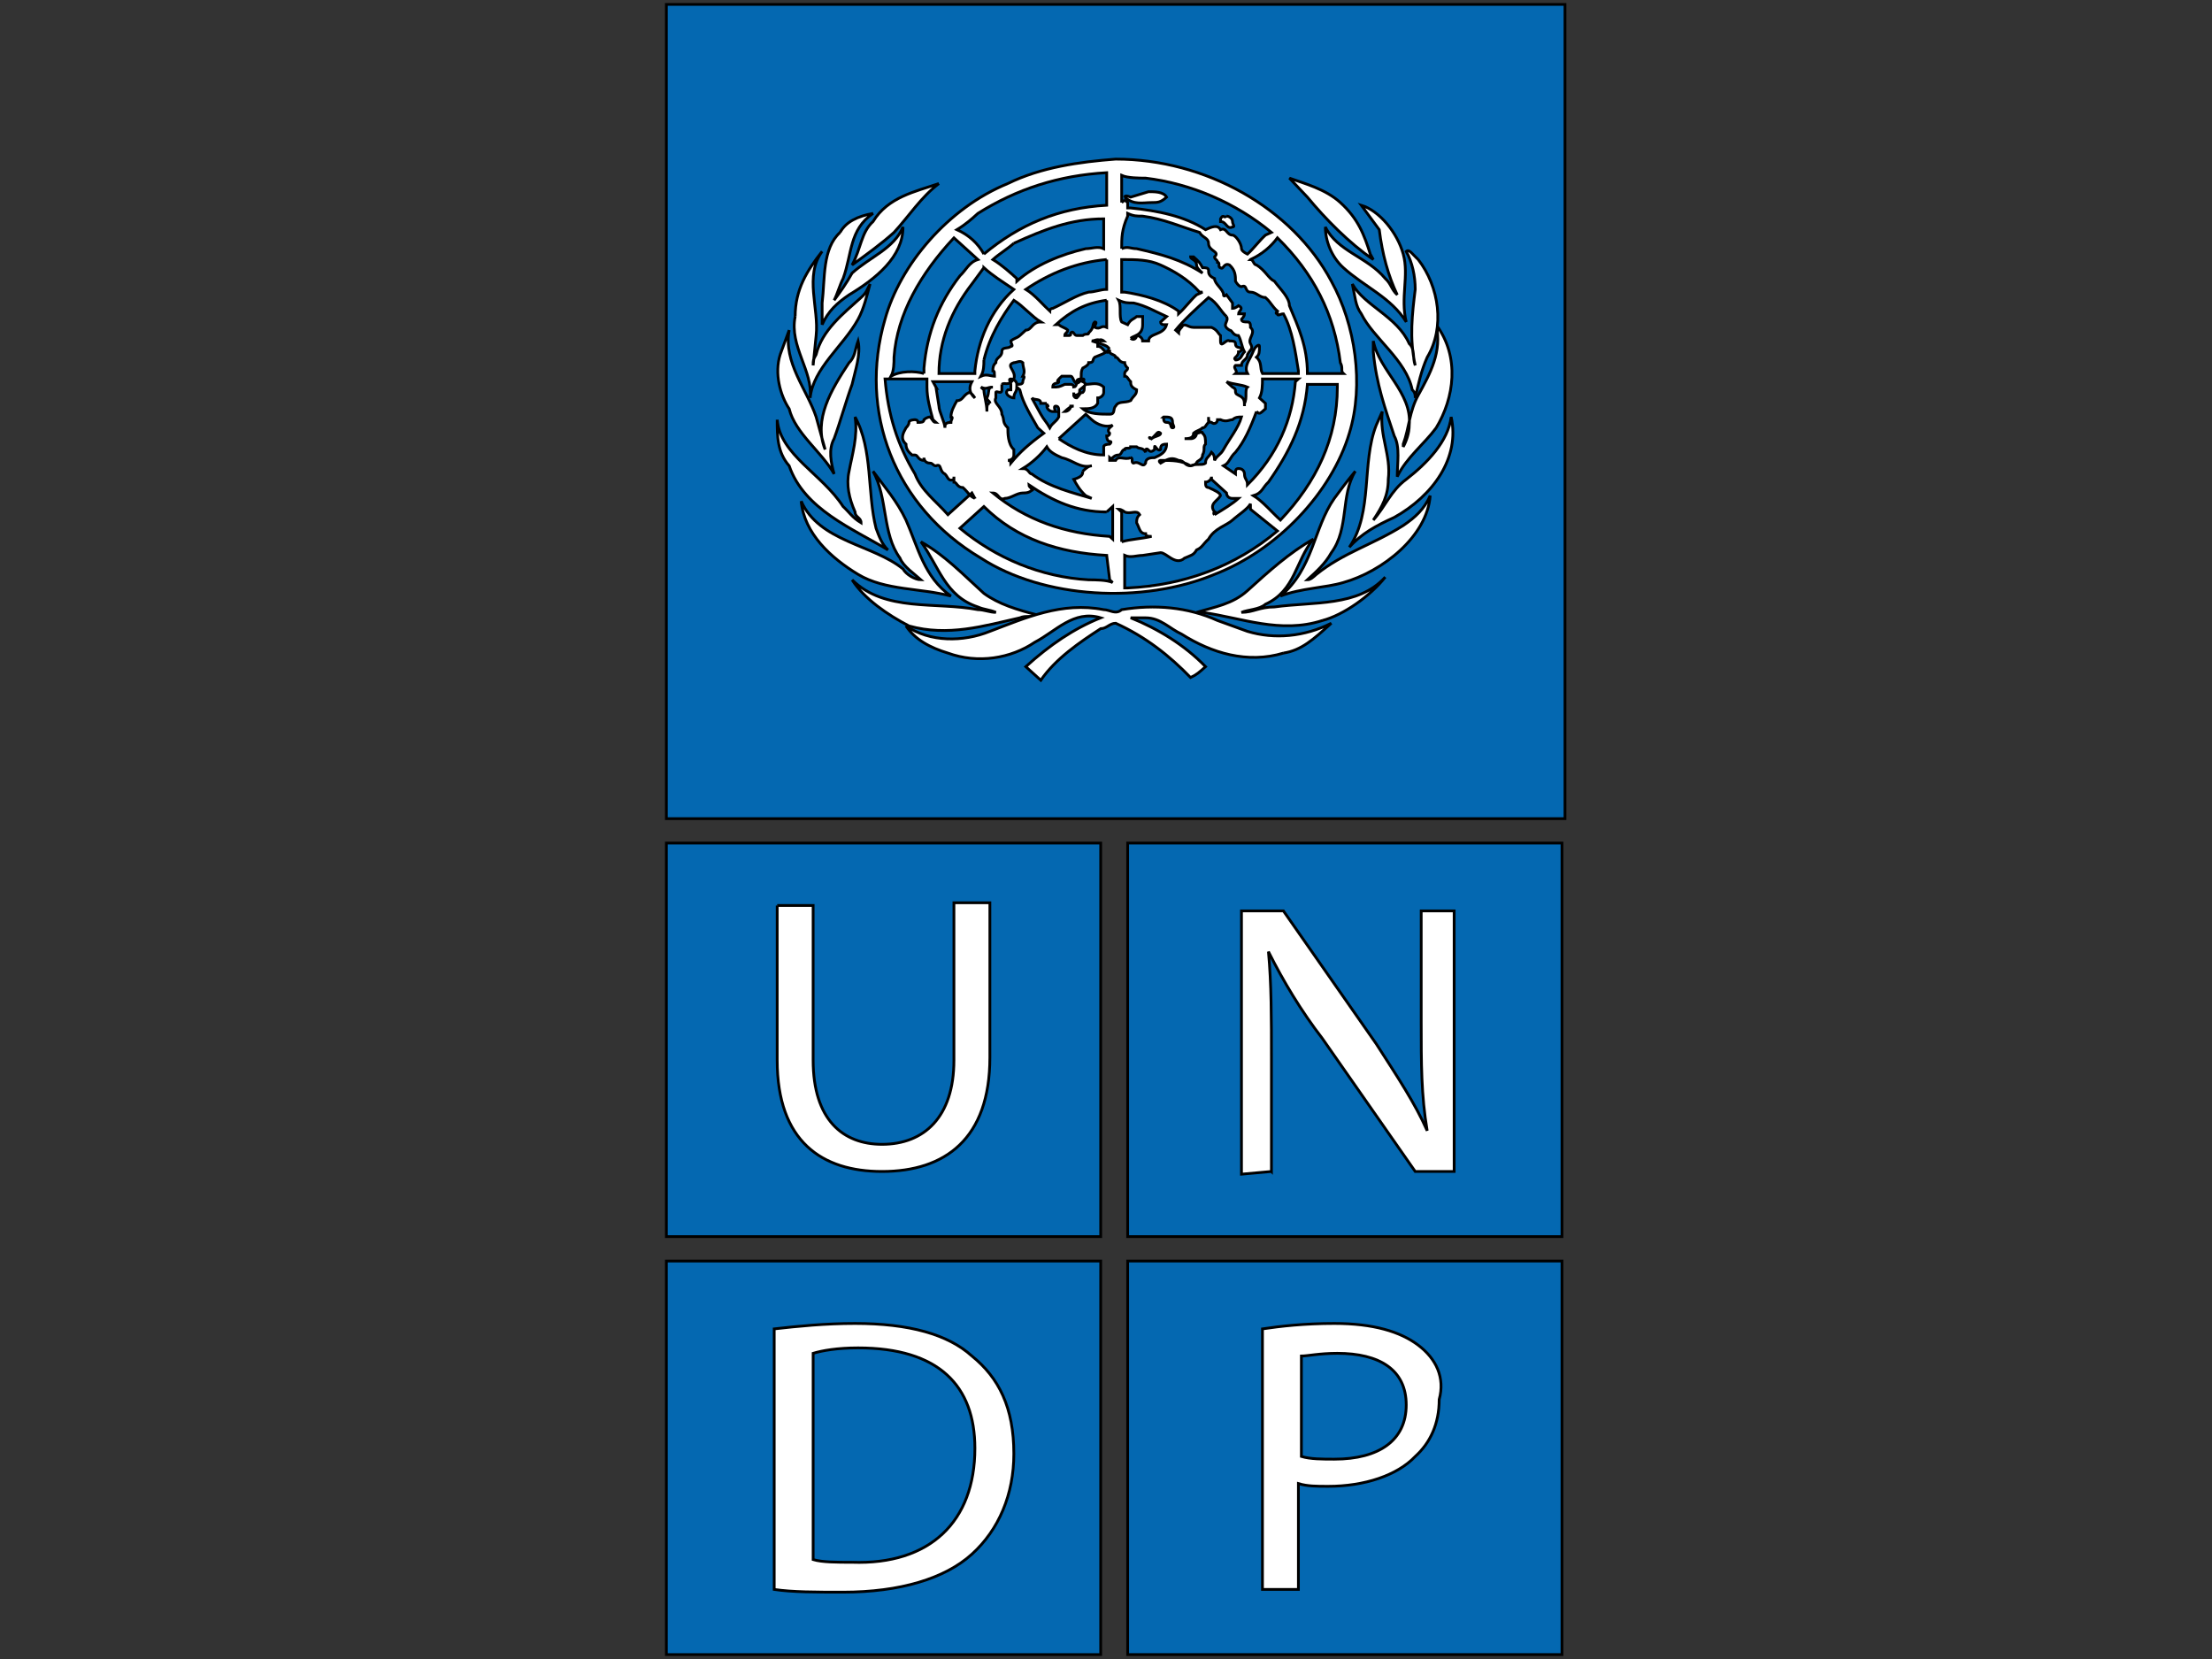 <svg width="800" height="600" xmlns="http://www.w3.org/2000/svg">

 <rect width="100%" height="100%" fill="#333333" stroke="none"/>

 <g>
  <title>Layer 1</title>
  <g stroke="null">
   <path stroke="null" fill="#0468b1" d="m241,304.908l157.083,0l0,142.329l-157.083,0l0,-142.329z" class="st0"/>
   <path stroke="null" fill="#fff" d="m281.083,327.484l0,55.95c0,29.447 16.25,40.245 37.917,40.245c22.75,0 39,-11.779 39,-41.226l0,-55.95l-13,0l0,56.932c0,20.613 -10.833,30.429 -26,30.429c-14.083,0 -24.917,-8.834 -24.917,-30.429l0,-55.95l-13,0z" class="st1"/>
   <path stroke="null" fill="#0468b1" d="m407.833,304.908l157.083,0l0,142.329l-157.083,0l0,-142.329z" class="st0"/>
   <path stroke="null" fill="#fff" d="m459.833,423.679l0,-40.245c0,-15.705 0,-27.484 -1.083,-39.263c5.417,10.797 11.917,21.595 19.5,31.411l33.583,48.097l14.083,0l0,-94.232l-11.917,0l0,40.245c0,14.724 0,26.503 2.167,39.263c-4.333,-9.816 -10.833,-19.632 -18.417,-31.411l-33.583,-48.097l-15.167,0l0,95.213l10.833,-0.982z" class="st1"/>
   <path stroke="null" fill="#0468b1" d="m407.833,456.071l157.083,0l0,142.329l-157.083,0l0,-142.329z" class="st0"/>
   <path stroke="null" fill="#fff" d="m512.917,486.5c-6.5,-4.908 -16.25,-7.853 -30.333,-7.853c-10.833,0 -19.5,0.982 -26,1.963l0,94.232l13,0l0,-38.282c3.25,0.982 6.5,0.982 10.833,0.982c13,0 24.917,-3.926 31.417,-10.797c5.417,-4.908 8.667,-11.779 8.667,-20.613c2.167,-7.853 -1.083,-14.724 -7.583,-19.632" class="st1"/>
   <path stroke="null" fill="#0468b1" d="m482.583,527.726c-4.333,0 -8.667,0 -11.917,-0.982l0,-36.318c2.167,0 6.5,-0.982 13,-0.982c15.167,0 24.917,5.889 24.917,18.65c0,12.761 -9.75,19.632 -26,19.632m-241.583,-71.655l157.083,0l0,142.329l-157.083,0l0,-142.329z" class="st0"/>
   <path stroke="null" fill="#fff" d="m351.5,490.426c-8.667,-7.853 -22.75,-11.779 -42.25,-11.779c-10.833,0 -20.583,0.982 -29.25,1.963l0,94.232c6.5,0.982 15.167,0.982 24.917,0.982c20.583,0 36.833,-4.908 46.583,-13.742c9.75,-8.834 15.167,-21.595 15.167,-36.318c0,-16.687 -5.417,-27.484 -15.167,-35.337" class="st1"/>
   <path stroke="null" fill="#0468b1" d="m308.167,565.026c-5.417,0 -10.833,0 -14.083,-0.982l0,-74.6c3.25,-0.982 8.667,-1.963 16.25,-1.963c29.25,0 42.25,13.742 42.25,36.318c0,26.503 -16.25,42.208 -44.417,41.226m-67.167,-563.426l325,0l0,294.474l-325,0l0,-294.474z" class="st0"/>
   <path stroke="null" fill="#fff" d="m519.417,154.726c-4.333,5.889 -10.833,10.797 -14.083,17.668c0,-4.908 1.083,-10.797 -1.083,-14.724c-3.25,-9.816 -6.5,-18.65 -7.583,-30.429l0,-3.926c2.167,10.797 14.083,18.65 13,30.429c0,2.945 -1.083,5.889 -2.167,7.853l0,-0.982c2.167,-5.889 2.167,-11.779 5.417,-17.668c4.333,-7.853 8.667,-15.705 6.5,-25.521c8.667,11.779 6.5,26.503 0,37.3" class="st1"/>
   <path stroke="null" fill="#fff" d="m512.917,93.868c7.583,9.816 9.75,24.539 3.25,35.337c-2.167,4.908 -3.25,9.816 -4.333,14.724c0,-0.982 0,-1.963 -1.083,-2.945c-2.167,-10.797 -14.083,-18.65 -18.417,-27.484c-2.167,-2.945 -2.167,-5.889 -3.25,-10.797c4.333,7.853 16.25,11.779 20.583,21.595c2.167,1.963 1.083,4.908 2.167,7.853c-2.167,-9.816 -1.083,-18.65 0,-27.484c0,-4.908 -1.083,-9.816 -3.25,-13.742c1.083,-0.982 2.167,0.982 4.333,2.945" class="st1"/>
   <path stroke="null" fill="#fff" d="m507.5,91.905c2.167,7.853 -1.083,15.705 1.083,24.539c-5.417,-8.834 -15.167,-12.761 -22.75,-19.632c-4.333,-3.926 -6.5,-9.816 -6.5,-14.724c4.333,8.834 15.167,10.797 21.667,18.65c2.167,1.963 2.167,3.926 4.333,5.889c-3.25,-6.871 -5.417,-14.724 -6.5,-23.558l-6.5,-8.834c6.5,1.963 13,9.816 15.167,17.668" class="st1"/>
   <path stroke="null" fill="#fff" d="m484.75,73.255c6.5,5.889 8.667,11.779 10.833,18.65l1.083,1.963c-8.667,-5.889 -17.333,-14.724 -23.833,-22.576l-6.5,-6.871c5.417,1.963 13,3.926 18.417,8.834m-120.25,-6.871c11.917,-5.889 26,-7.853 39,-8.834c32.5,0 63.917,17.668 78,44.171c8.667,15.705 11.917,37.3 6.5,54.968c-6.5,21.595 -26,42.208 -48.75,51.042c-26,10.797 -61.75,8.834 -84.5,-5.889c-31.417,-18.65 -44.417,-53.005 -34.667,-86.379c5.417,-19.632 22.75,-40.245 44.417,-49.079m-24.917,0c-6.5,4.908 -10.833,11.779 -16.25,17.668c-4.333,3.926 -9.75,7.853 -15.167,11.779c3.25,-5.889 3.25,-11.779 7.583,-15.705c5.417,-8.834 15.167,-10.797 23.833,-13.742" class="st1"/>
   <path stroke="null" fill="#fff" d="m303.833,84.053c2.167,-3.926 6.5,-5.889 11.917,-6.871c-8.667,5.889 -7.583,14.724 -10.833,23.558c-1.083,1.963 -2.167,5.889 -3.25,7.853c2.167,-2.945 4.333,-5.889 6.5,-9.816c6.5,-5.889 15.167,-8.834 18.417,-16.687c0,10.797 -9.75,18.65 -19.5,24.539c-4.333,2.945 -7.583,5.889 -9.75,10.797l0,-7.853c1.083,-8.834 0,-19.632 6.5,-25.521" class="st1"/>
   <path stroke="null" fill="#fff" d="m287.583,114.482c0,-9.816 4.333,-16.687 9.75,-23.558c-6.5,8.834 -1.083,20.613 -2.167,30.429l-1.083,10.797c0,-1.963 0,-1.963 1.083,-3.926c2.167,-8.834 9.75,-14.724 16.25,-20.613c2.167,-1.963 2.167,-2.945 3.25,-4.908c-1.083,3.926 -2.167,8.834 -4.333,12.761c-5.417,9.816 -16.25,17.668 -17.333,28.466c1.083,-9.816 -7.583,-18.65 -5.417,-29.447" class="st1"/>
   <path stroke="null" fill="#fff" d="m282.167,128.224l3.25,-8.834c-2.167,11.779 6.5,21.595 9.75,31.411l3.25,11.779c-4.333,-10.797 2.167,-21.595 8.667,-31.411c2.167,-1.963 2.167,-4.908 3.25,-7.853c1.083,4.908 -1.083,10.797 -2.167,15.705c-2.167,5.889 -4.333,13.742 -6.5,19.632c-2.167,3.926 -1.083,8.834 0,12.761c-4.333,-7.853 -14.083,-14.724 -16.25,-23.558c-3.25,-4.908 -5.417,-12.761 -3.25,-19.632" class="st1"/>
   <path stroke="null" fill="#fff" d="m281.083,151.782c1.083,12.761 16.25,19.632 23.833,31.411c2.167,1.963 3.25,3.926 6.5,5.889c0,-1.963 -2.167,-1.963 -2.167,-3.926c-2.167,-4.908 -3.25,-9.816 -2.167,-14.724c1.083,-5.889 3.25,-12.761 2.167,-19.632c6.5,11.779 4.333,27.484 7.583,40.245c1.083,2.945 2.167,5.889 4.333,7.853c-13,-7.853 -30.333,-14.724 -35.75,-30.429c-4.333,-4.908 -4.333,-10.797 -4.333,-16.687" class="st1"/>
   <path stroke="null" fill="#fff" d="m289.75,181.229c6.5,14.724 26,15.705 36.833,24.539c1.083,1.963 4.333,3.926 6.5,3.926c-2.167,-1.963 -6.5,-4.908 -7.583,-7.853c-6.5,-8.834 -4.333,-21.595 -9.75,-31.411c4.333,5.889 8.667,10.797 11.917,17.668c4.333,9.816 6.5,20.613 16.25,27.484c-10.833,-2.945 -23.833,-1.963 -33.583,-7.853c-9.75,-5.889 -19.5,-14.724 -20.583,-26.503" class="st1"/>
   <path stroke="null" fill="#fff" d="m308.167,209.695c11.917,11.779 30.333,7.853 45.5,10.797c2.167,0 4.333,0.982 6.5,0.982c-2.167,-0.982 -4.333,-0.982 -6.5,-1.963c-11.917,-3.926 -14.083,-14.724 -20.583,-23.558c8.667,4.908 15.167,11.779 22.75,18.65c5.417,3.926 11.917,5.889 19.5,7.853c-2.167,0.982 -4.333,0 -6.5,0.982c-13,2.945 -26,6.871 -40.083,2.945c-7.583,-3.926 -16.25,-9.816 -20.583,-16.687" class="st1"/>
   <path stroke="null" fill="#fff" d="m464.167,236.197c-13,3.926 -26,0 -36.833,-6.871c-4.333,-1.963 -7.583,-5.889 -13,-5.889l-5.417,0c9.75,3.926 19.5,9.816 27.083,17.668c-2.167,1.963 -3.25,2.945 -5.417,3.926c-7.583,-7.853 -16.25,-14.724 -27.083,-19.632c-2.167,0 -3.25,1.963 -5.417,1.963c-7.583,4.908 -16.25,10.797 -21.667,18.65l-5.417,-4.908c8.667,-7.853 17.333,-13.742 27.083,-17.668c-9.75,-2.945 -16.25,4.908 -23.833,8.834c-8.667,5.889 -20.583,7.853 -31.417,3.926c-6.5,-1.963 -11.917,-4.908 -15.167,-9.816c8.667,5.889 20.583,5.889 30.333,1.963c13,-4.908 26,-10.797 41.167,-7.853c2.167,0 4.333,1.963 6.5,0c11.917,-1.963 23.833,-0.982 34.667,3.926l10.833,3.926c9.75,2.945 20.583,1.963 30.333,-2.945c-6.5,5.889 -10.833,9.816 -17.333,10.797" class="st1"/>
   <path stroke="null" fill="#fff" d="m478.25,224.418c-15.167,4.908 -29.25,-0.982 -43.333,-2.945l-2.167,0c6.5,-1.963 13,-2.945 18.417,-7.853c7.583,-6.871 15.167,-13.742 23.833,-18.65c-6.5,7.853 -6.5,18.65 -17.333,23.558c-2.167,1.963 -6.5,1.963 -8.667,2.945c4.333,0 6.5,-1.963 11.917,-1.963c14.083,-1.963 30.333,0 40.083,-10.797c-5.417,6.871 -15.167,13.742 -22.75,15.705" class="st1"/>
   <path stroke="null" fill="#fff" d="m485.833,210.676c-6.5,1.963 -15.167,1.963 -22.75,4.908c11.917,-9.816 11.917,-24.539 19.5,-35.337c2.167,-2.945 4.333,-5.889 7.583,-9.816c-5.417,8.834 -2.167,20.613 -8.667,29.447c-2.167,3.926 -5.417,6.871 -8.667,9.816c1.083,0 2.167,-0.982 3.25,-1.963c9.75,-7.853 20.583,-10.797 31.417,-17.668c4.333,-2.945 7.583,-5.889 9.75,-10.797c-1.083,14.724 -17.333,27.484 -31.417,31.411" class="st1"/>
   <path stroke="null" fill="#fff" d="m504.25,187.118c-6.5,2.945 -11.917,5.889 -16.25,10.797c8.667,-12.761 4.333,-30.429 9.75,-44.171l2.167,-4.908c-1.083,8.834 3.25,15.705 2.167,24.539c0,5.889 -2.167,9.816 -5.417,14.724c4.333,-4.908 6.5,-10.797 11.917,-14.724c7.583,-5.889 15.167,-13.742 16.25,-22.576c3.25,14.724 -6.5,28.466 -20.583,36.318" class="st1"/>
   <path stroke="null" fill="#0468b1" d="m439.25,186.137c3.25,-1.963 6.5,-3.926 8.667,-5.889l-2.167,0c-2.167,0 -2.167,-1.963 -2.167,-1.963l-5.417,-4.908l0,-0.982c0,0.982 -1.083,1.963 -2.167,1.963c0,0.982 0,1.963 1.083,1.963c2.167,0.982 4.333,1.963 4.333,2.945c-1.083,1.963 -4.333,2.945 -2.167,5.889c1.083,0 -1.083,0 0,0.982m-30.333,-63.803c1.083,0.982 2.167,0 2.167,-0.982c1.083,0 2.167,0.982 2.167,1.963l2.167,0c0,-2.945 5.417,-1.963 6.5,-5.889l-1.083,0s-1.083,0 -1.083,-0.982l2.167,-1.963c-4.333,-1.963 -7.583,-3.926 -11.917,-4.908c-2.167,0 -3.25,0 -5.417,-0.982c1.083,1.963 0,5.889 1.083,7.853l2.167,0.982c1.083,-1.963 2.167,-1.963 3.25,-2.945l2.167,0l0,2.945c0,3.926 -3.25,3.926 -4.333,4.908m45.5,26.503c-2.167,5.889 -4.333,10.797 -7.583,14.724c-2.167,1.963 -2.167,3.926 -4.333,4.908l4.333,2.945l0,-0.982s0,-0.982 1.083,-0.982c2.167,0 2.167,1.963 2.167,1.963c0,1.963 1.083,1.963 1.083,3.926c10.833,-10.797 16.25,-23.558 17.333,-37.3l1.083,-0.982l-13,0c0,1.963 0,4.908 -1.083,6.871l2.167,1.963l0,1.963c-2.167,1.963 -2.167,1.963 -3.25,0.982m-10.833,-34.355c-2.167,-1.963 -3.25,-4.908 -6.5,-6.871c-4.333,3.926 -8.667,7.853 -11.917,11.779l1.083,0.982c0,-0.982 1.083,-1.963 1.083,-1.963c1.083,-1.963 2.167,0 4.333,0l6.5,0c2.167,0.982 2.167,1.963 3.25,2.945l0,1.963c0,2.945 2.167,-0.982 3.25,0c1.083,0 2.167,0 2.167,0.982c0,1.963 2.167,0.982 2.167,1.963s-1.083,0.982 -1.083,0.982c0,1.963 -2.167,1.963 -1.083,2.945c2.167,0 2.167,-1.963 3.25,-2.945c-1.083,-1.963 -1.083,-3.926 -2.167,-5.889c-2.167,0 -2.167,-1.963 -3.25,-1.963c-3.25,-1.963 0,-2.945 -1.083,-4.908m-37.917,81.471c3.25,-0.982 6.5,-0.982 10.833,-1.963c-1.083,0 -2.167,0 -2.167,-0.982c-2.167,0 -2.167,-1.963 -3.25,-3.926c0,-0.982 0,-1.963 1.083,-2.945c-1.083,-1.963 -3.25,0 -5.417,-0.982c0,0 -1.083,-0.982 -2.167,-0.982l1.083,0.982l0,10.797m3.25,-30.429c1.083,0 0,1.963 1.083,1.963c2.167,-0.982 3.25,1.963 4.333,0c0,-1.963 2.167,-1.963 3.25,-1.963c2.167,-0.982 4.333,-1.963 4.333,-4.908c-2.167,0 -2.167,0.982 -2.167,1.963c-1.083,0.982 -2.167,-1.963 -2.167,-0.982l0,0.982c-2.167,1.963 -2.167,-0.982 -3.25,0l0,0.982c-1.083,-1.963 -2.167,-0.982 -3.25,-1.963l-2.167,0c0,0.982 -2.167,0 -2.167,0.982c-1.083,0 -1.083,1.963 -2.167,1.963c-2.167,0 -2.167,1.963 -3.25,0.982l0,0.982l2.167,0c1.083,-1.963 3.25,0 5.417,-0.982m11.917,-14.724c0,0.982 0,1.963 1.083,1.963c2.167,0 1.083,1.963 2.167,1.963s0,-0.982 0,-1.963c0,-1.963 -1.083,-1.963 -3.25,-1.963c1.083,0 1.083,0 0,0c1.083,-0.982 1.083,-0.982 0,0m-1.083,-54.968c-4.333,-1.963 -8.667,-1.963 -14.083,-1.963l0,11.779l1.083,0c6.5,0.982 14.083,2.945 19.5,6.871l0,0.982c2.167,-1.963 4.333,-4.908 6.5,-6.871l2.167,-0.982l-1.083,0c-4.333,-4.908 -9.75,-7.853 -14.083,-9.816m-81.25,44.171l1.083,6.871c0,1.963 2.167,5.889 2.167,7.853c0,-0.982 0,-1.963 2.167,-1.963c0,-0.982 1.083,-1.963 0,-1.963c0,-1.963 1.083,-3.926 2.167,-5.889c2.167,0 2.167,-1.963 4.333,-2.945c1.083,0 2.167,1.963 2.167,1.963c-2.167,-1.963 -2.167,-3.926 -1.083,-5.889l-14.083,0l1.083,1.963zm78,18.65c1.083,-0.982 3.25,-0.982 3.25,-1.963c-1.083,-0.982 -1.083,0 -3.25,1.963c-1.083,-0.982 -1.083,0 0,0m27.083,-20.613l2.167,1.963c2.167,0.982 0,1.963 2.167,2.945s2.167,1.963 2.167,3.926l0,-0.982c1.083,-1.963 0,-4.908 1.083,-5.889c-2.167,-0.982 -5.417,-0.982 -7.583,-1.963m-17.333,28.466c2.167,0 2.167,1.963 4.333,1.963c2.167,-0.982 4.333,0 5.417,-0.982c0,-1.963 1.083,-1.963 2.167,-3.926c1.083,0.982 1.083,1.963 1.083,2.945c1.083,-1.963 2.167,-1.963 3.25,-3.926c2.167,-3.926 5.417,-7.853 6.5,-11.779c-1.083,0 -2.167,0 -3.25,0.982c-1.083,0 -2.167,0.982 -4.333,0l-1.083,0c0,0.982 -1.083,1.963 -2.167,0.982c-1.083,0 -1.083,-0.982 -1.083,-1.963l0,1.963c-1.083,0.982 -1.083,1.963 -2.167,1.963c-1.083,0.982 -2.167,0.982 -3.25,1.963c0,1.963 -2.167,1.963 -3.25,1.963l2.167,0c2.167,0 2.167,-1.963 2.167,-1.963c1.083,0 2.167,-0.982 2.167,0c1.083,0.982 1.083,1.963 1.083,3.926c-1.083,0.982 0,1.963 -1.083,3.926c0,1.963 -2.167,1.963 -2.167,2.945c-1.083,0.982 -2.167,0.982 -2.167,0.982c-3.25,-1.963 -6.5,-1.963 -10.833,-1.963c0,0 -1.083,0 0,0.982c3.25,-1.963 4.333,-1.963 6.5,-0.982m-26,34.355c-17.333,-0.982 -32.5,-5.889 -44.417,-17.668l-8.667,7.853c13,10.797 29.25,17.668 46.583,18.65c2.167,0 6.5,0 8.667,0.982l-1.083,-0.982l-1.083,-8.834zm-17.333,-42.208c4.333,2.945 9.75,5.889 16.25,5.889l0,-2.945c0,-0.982 2.167,-0.982 2.167,-0.982s1.083,-0.982 0,-0.982s-1.083,-1.963 -1.083,-1.963s1.083,0 1.083,-0.982c-1.083,-0.982 0,-1.963 0,-1.963l1.083,-0.982c-2.167,0.982 -5.417,0 -7.583,-1.963l-2.167,-1.963l-9.75,8.834m-4.333,-12.761c-1.083,0 -1.083,0 0,0l-2.167,0c0,-1.963 -2.167,-0.982 -3.25,-1.963l3.25,5.889c1.083,1.963 2.167,2.945 3.25,4.908c1.083,-1.963 2.167,-1.963 3.25,-3.926l0,-1.963c0,-0.982 0,-1.963 -1.083,-1.963s0,1.963 0,1.963l-1.083,0c-1.083,0 -2.167,-0.982 -2.167,-1.963c1.083,0 0,0 0,-0.982m8.667,0.982c0,0.982 -1.083,1.963 -2.167,1.963c1.083,-0.982 2.167,-1.963 3.25,-1.963l-1.083,0zm13,38.282c-10.833,0 -19.5,-3.926 -28.167,-9.816c0,0.982 2.167,1.963 1.083,1.963c-1.083,0.982 -2.167,0.982 -3.25,0.982c-2.167,0 -4.333,1.963 -6.5,1.963c-2.167,0.982 -2.167,-1.963 -4.333,-1.963c11.917,9.816 26,14.724 42.25,15.705l1.083,0.982l0,-11.779l-2.167,1.963z" class="st0"/>
   <path stroke="null" fill="#0468b1" d="m352.583,180.247c-2.167,-0.982 -2.167,-1.963 -4.333,-3.926c-2.167,0 -2.167,-1.963 -3.25,-1.963l0,-1.963l0,0.982c-2.167,0.982 -2.167,-0.982 -3.25,-1.963c-2.167,-0.982 -1.083,-3.926 -3.25,-2.945c-1.083,0 -1.083,-0.982 -2.167,-0.982c-2.167,0 -2.167,-1.963 -2.167,-1.963l0,0.982c-2.167,0 -2.167,-1.963 -3.25,-1.963l-1.083,0c-1.083,-0.982 -2.167,-1.963 -2.167,-3.926c-2.167,-1.963 -1.083,-3.926 0,-5.889c0,0 1.083,-0.982 1.083,-1.963s2.167,-0.982 2.167,-0.982s1.083,0 1.083,0.982c1.083,0 2.167,0 2.167,-0.982c1.083,-0.982 2.167,-0.982 2.167,-0.982c1.083,0.982 1.083,1.963 2.167,1.963l-1.083,-0.982c-1.083,-3.926 -2.167,-7.853 -2.167,-11.779l0,-2.945l-15.167,0c1.083,12.761 4.333,23.558 10.833,34.355c2.167,5.889 7.583,9.816 11.917,14.724l8.667,-7.853l1.083,1.963zm14.083,-92.268c-2.167,1.963 -5.417,3.926 -7.583,5.889c3.25,1.963 6.5,4.908 8.667,6.871l0,0.982c6.5,-5.889 16.25,-9.816 24.917,-11.779c2.167,0 4.333,-0.982 6.5,0l0,-10.797c-11.917,0 -21.667,3.926 -32.5,8.834m-10.833,42.208c0,1.963 0,3.926 -1.083,5.889c2.167,-0.982 3.25,0 5.417,0c-1.083,0 0,-1.963 -1.083,-1.963c0,-0.982 0,-1.963 1.083,-2.945c0,-1.963 2.167,-1.963 2.167,-3.926s2.167,-0.982 3.25,-1.963c1.083,0 0,-0.982 0,-1.963c1.083,-0.982 2.167,-0.982 3.25,-1.963l2.167,-1.963c2.167,0 2.167,-2.945 5.417,-2.945c-3.25,-1.963 -6.5,-5.889 -9.75,-7.853c-4.333,5.889 -8.667,12.761 -10.833,21.595m2.167,15.705c0,-0.982 -1.083,-0.982 -1.083,-1.963c1.083,-1.963 0,-3.926 2.167,-3.926c-2.167,0 -2.167,0.982 -4.333,0l1.083,0.982c0,1.963 1.083,4.908 1.083,7.853c0,-1.963 0,-2.945 1.083,-2.945m11.917,27.484z" class="st0"/>
   <path stroke="null" fill="#0468b1" d="m355.833,96.813l-4.333,5.889c-7.583,9.816 -11.917,20.613 -11.917,32.392l13,0l0,-0.982c1.083,-10.797 5.417,-21.595 14.083,-29.447c-4.333,-2.945 -7.583,-4.908 -10.833,-7.853zm35.75,73.618c1.083,-0.982 2.167,-1.963 3.25,-1.963c-4.333,0.982 -6.5,-1.963 -10.833,-2.945c-2.167,-0.982 -4.333,-1.963 -5.417,-3.926c-2.167,2.945 -5.417,5.889 -8.667,7.853c2.167,0 2.167,1.963 3.25,1.963c6.5,4.908 15.167,6.871 21.667,8.834l-2.167,-0.982c-2.167,-1.963 -3.25,-3.926 -4.333,-5.889c3.25,-0.982 3.25,-1.963 3.25,-2.945m-29.25,-31.411l0,1.963c0,1.963 -2.167,0 -2.167,0.982l0,1.963c-1.083,1.963 2.167,2.945 2.167,5.889c1.083,1.963 0,2.945 2.167,4.908c0,1.963 0,5.889 2.167,7.853l0,1.963c0,1.963 -2.167,1.963 -2.167,1.963s1.083,0 1.083,0.982c3.25,-3.926 6.5,-6.871 11.917,-10.797l-2.167,-1.963c-2.167,-3.926 -5.417,-8.834 -6.5,-13.742l-1.083,-0.982c0,1.963 -1.083,1.963 -1.083,3.926c-1.083,0 -2.167,-0.982 -2.167,-0.982s-1.083,-0.982 0,-1.963l1.083,0l0,-1.963c0,-0.982 -1.083,-1.963 0,-1.963s2.167,0.982 2.167,1.963c1.083,0 2.167,0 2.167,-0.982s1.083,-1.963 0,-1.963c1.083,-1.963 0,-2.945 0,-4.908c-1.083,-0.982 -2.167,0 -3.25,0c-3.25,0.982 1.083,2.945 0,5.889c-2.167,2.945 -3.25,0.982 -4.333,1.963m110.5,0c-1.083,13.742 -6.5,24.539 -14.083,35.337c-2.167,1.963 -2.167,3.926 -5.417,4.908c3.25,1.963 6.5,5.889 9.75,8.834c13,-13.742 20.583,-29.447 20.583,-48.097l0,-0.982l-10.833,0zm-117,-47.116c13,-10.797 27.083,-16.687 44.417,-17.668l0,-11.779c-17.333,0.982 -32.5,5.889 -46.583,14.724c-2.167,1.963 -4.333,3.926 -7.583,5.889c4.333,1.963 7.583,4.908 9.75,8.834m44.417,1.963c-10.833,0.982 -20.583,4.908 -29.25,10.797c3.25,1.963 6.5,5.889 8.667,7.853c0,0 0,-0.982 1.083,-0.982c4.333,-1.963 8.667,-4.908 13,-5.889c2.167,0 4.333,-0.982 6.5,-0.982l0,-10.797zm0,14.724c-7.583,0.982 -13,3.926 -18.417,8.834l1.083,0c1.083,0.982 2.167,0.982 3.25,1.963c0,0.982 -1.083,0.982 -1.083,1.963l1.083,0c1.083,0 1.083,0 1.083,-0.982c1.083,-0.982 1.083,0.982 2.167,0.982l2.167,0c1.083,-0.982 2.167,0 2.167,-0.982c2.167,-1.963 1.083,-2.945 2.167,-3.926c1.083,0 0,0.982 0,1.963c2.167,0.982 2.167,-0.982 4.333,0l0,-9.816m1.083,17.668c-2.167,1.963 -3.25,1.963 -5.417,2.945c-1.083,0.982 0,1.963 -2.167,1.963c0,0.982 -2.167,1.963 -2.167,1.963c-1.083,1.963 0,2.945 -1.083,4.908c-2.167,1.963 -2.167,-1.963 -3.25,-1.963l-3.25,0c-1.083,0.982 -2.167,1.963 -1.083,1.963c0,0.982 -2.167,0 -2.167,1.963c2.167,0 2.167,0 4.333,-0.982l2.167,0s1.083,0 1.083,0.982c1.083,0 1.083,-1.963 1.083,-1.963c0,-0.982 1.083,-0.982 2.167,-0.982s0,0.982 0,0.982c2.167,0.982 0,1.963 -1.083,2.945c0,0.982 0,1.963 -2.167,1.963l0,-0.982c0,0.982 0,1.963 1.083,1.963c1.083,-0.982 1.083,-1.963 2.167,-1.963c1.083,-0.982 0,-1.963 1.083,-2.945c2.167,0 4.333,-0.982 6.5,0.982l0,1.963c0,0.982 -1.083,1.963 -2.167,1.963l0,1.963c-1.083,1.963 -3.25,1.963 -5.417,1.963c2.167,1.963 6.5,1.963 9.75,1.963c2.167,0 1.083,-1.963 2.167,-2.945c1.083,-1.963 3.25,-0.982 5.417,-1.963c1.083,-1.963 2.167,-1.963 2.167,-3.926c-2.167,-0.982 -2.167,-1.963 -2.167,-2.945c-1.083,-0.982 -1.083,-1.963 -2.167,-1.963l0,-0.982c0,-0.982 1.083,-0.982 1.083,-1.963c-1.083,-0.982 -1.083,-1.963 -1.083,-1.963c-2.167,0 -2.167,-1.963 -3.25,-1.963c0,-0.982 -2.167,-0.982 -2.167,-1.963c-2.167,0.982 -2.167,-1.963 -4.333,-1.963l0,-1.963c1.083,-0.982 2.167,0 2.167,0l-1.083,0c-1.083,-0.982 -2.167,0 -3.25,0c6.5,1.963 5.417,1.963 6.5,2.945" class="st0"/>
   <path stroke="null" fill="#0468b1" d="m334.167,135.095l0,-1.963c1.083,-12.761 5.417,-23.558 13,-33.374c2.167,-1.963 3.25,-4.908 6.5,-5.889l-8.667,-7.853c-11.917,12.761 -20.583,27.484 -21.667,43.189c0,1.963 0,4.908 -1.083,6.871c3.25,-1.963 8.667,-1.963 11.917,-0.982m118.083,47.116c-1.083,1.963 -4.333,3.926 -6.5,5.889c-2.167,1.963 -6.5,2.945 -8.667,6.871c-2.167,1.963 -2.167,2.945 -4.333,3.926c-1.083,1.963 -2.167,1.963 -4.333,2.945c-3.25,2.945 -6.5,-1.963 -8.667,-1.963l-6.5,0.982c-2.167,0 -4.333,0.982 -6.5,0l0,11.779l1.083,0c20.583,-0.982 39,-7.853 54.167,-20.613l-9.75,-7.853l0,-1.963zm-46.583,-108.955c1.083,-0.982 1.083,-0.982 2.167,0l0,1.963l1.083,0c9.75,0.982 19.5,2.945 27.083,7.853c2.167,-0.982 4.333,-1.963 5.417,0c2.167,-0.982 2.167,1.963 4.333,1.963c1.083,0 3.25,2.945 3.25,4.908c0,0.982 2.167,1.963 2.167,1.963c2.167,-1.963 4.333,-4.908 6.5,-6.871l2.167,-0.982c-13,-10.797 -29.25,-17.668 -45.5,-19.632c-2.167,0 -6.5,0 -8.667,-0.982l0,9.816" class="st0"/>
   <path stroke="null" fill="#0468b1" d="m405.667,89.942c2.167,-0.982 3.25,0 5.417,0c8.667,1.963 16.25,3.926 23.833,8.834c-1.083,-0.982 -2.167,-1.963 -2.167,-2.945c0,-1.963 -2.167,-1.963 -2.167,-2.945l1.083,0c2.167,1.963 2.167,1.963 3.25,3.926c1.083,0 2.167,0 2.167,0.982s0,1.963 2.167,2.945c0,1.963 3.25,3.926 3.25,5.889c0,0.982 1.083,0 1.083,0l2.167,2.945l0,1.963c1.083,0 2.167,-0.982 2.167,-0.982c2.167,0.982 0,1.963 0,2.945l2.167,0c0,0.982 -1.083,1.963 -1.083,1.963c0,0.982 1.083,0.982 2.167,0.982s1.083,0.982 1.083,1.963c2.167,1.963 -1.083,3.926 0,5.889c1.083,1.963 0,1.963 -1.083,3.926c0,1.963 -2.167,1.963 -2.167,3.926l-2.167,0c-1.083,0.982 1.083,1.963 0,2.945l4.333,0c-1.083,-1.963 0,-3.926 1.083,-5.889s1.083,-2.945 2.167,-3.926c0,0 1.083,-0.982 1.083,0c0,1.963 0,2.945 -1.083,3.926c2.167,1.963 1.083,3.926 2.167,5.889l13,0l0,-0.982c-1.083,-6.871 -2.167,-14.724 -5.417,-20.613c-1.083,0 -2.167,0.982 -2.167,0c0,0 -1.083,0 0,-0.982c-2.167,-1.963 -2.167,-2.945 -4.333,-4.908c-2.167,0 -3.25,-1.963 -5.417,-1.963s-1.083,-2.945 -3.25,-1.963c-1.083,0 -2.167,-1.963 -2.167,-1.963c0,-1.963 0,-3.926 -2.167,-5.889c-2.167,-0.982 -2.167,1.963 -3.25,0.982c-1.083,0 0,-1.963 -1.083,-1.963c0,-0.982 -1.083,-0.982 -1.083,-1.963c2.167,-1.963 -2.167,-1.963 -2.167,-4.908c0,-1.963 -2.167,-1.963 -3.25,-3.926c-6.5,-1.963 -13,-4.908 -20.583,-5.889c-2.167,0 -3.25,0 -5.417,-0.982l0,0.982c-2.167,4.908 -2.167,7.853 -2.167,11.779" class="st0"/>
   <path stroke="null" fill="#0468b1" d="m452.25,93.868c1.083,0 1.083,1.963 2.167,1.963c3.25,1.963 4.333,4.908 6.5,5.889c2.167,2.945 5.417,5.889 5.417,8.834c3.25,7.853 6.5,14.724 6.5,24.539l13,0c-1.083,-0.982 0,-1.963 -1.083,-3.926c-2.167,-17.668 -9.75,-32.392 -22.75,-45.153c-2.167,2.945 -5.417,5.889 -9.75,7.853z" class="st0"/>
   <path stroke="null" fill="#fff" d="m406.75,71.292c0,-0.982 2.167,0 2.167,0l6.5,-1.963c2.167,0 5.417,0 6.5,1.963c-2.167,1.963 -3.25,1.963 -5.417,1.963c-3.25,0 -6.5,0.982 -9.75,-1.963m36.833,6.871c1.083,0 2.167,0.982 2.167,1.963s1.083,1.963 0,1.963c-2.167,0.982 -2.167,-1.963 -4.333,-1.963l0,-0.982c1.083,-1.963 1.083,0 2.167,-0.982" class="st1"/>
  </g>
 </g>
</svg>
